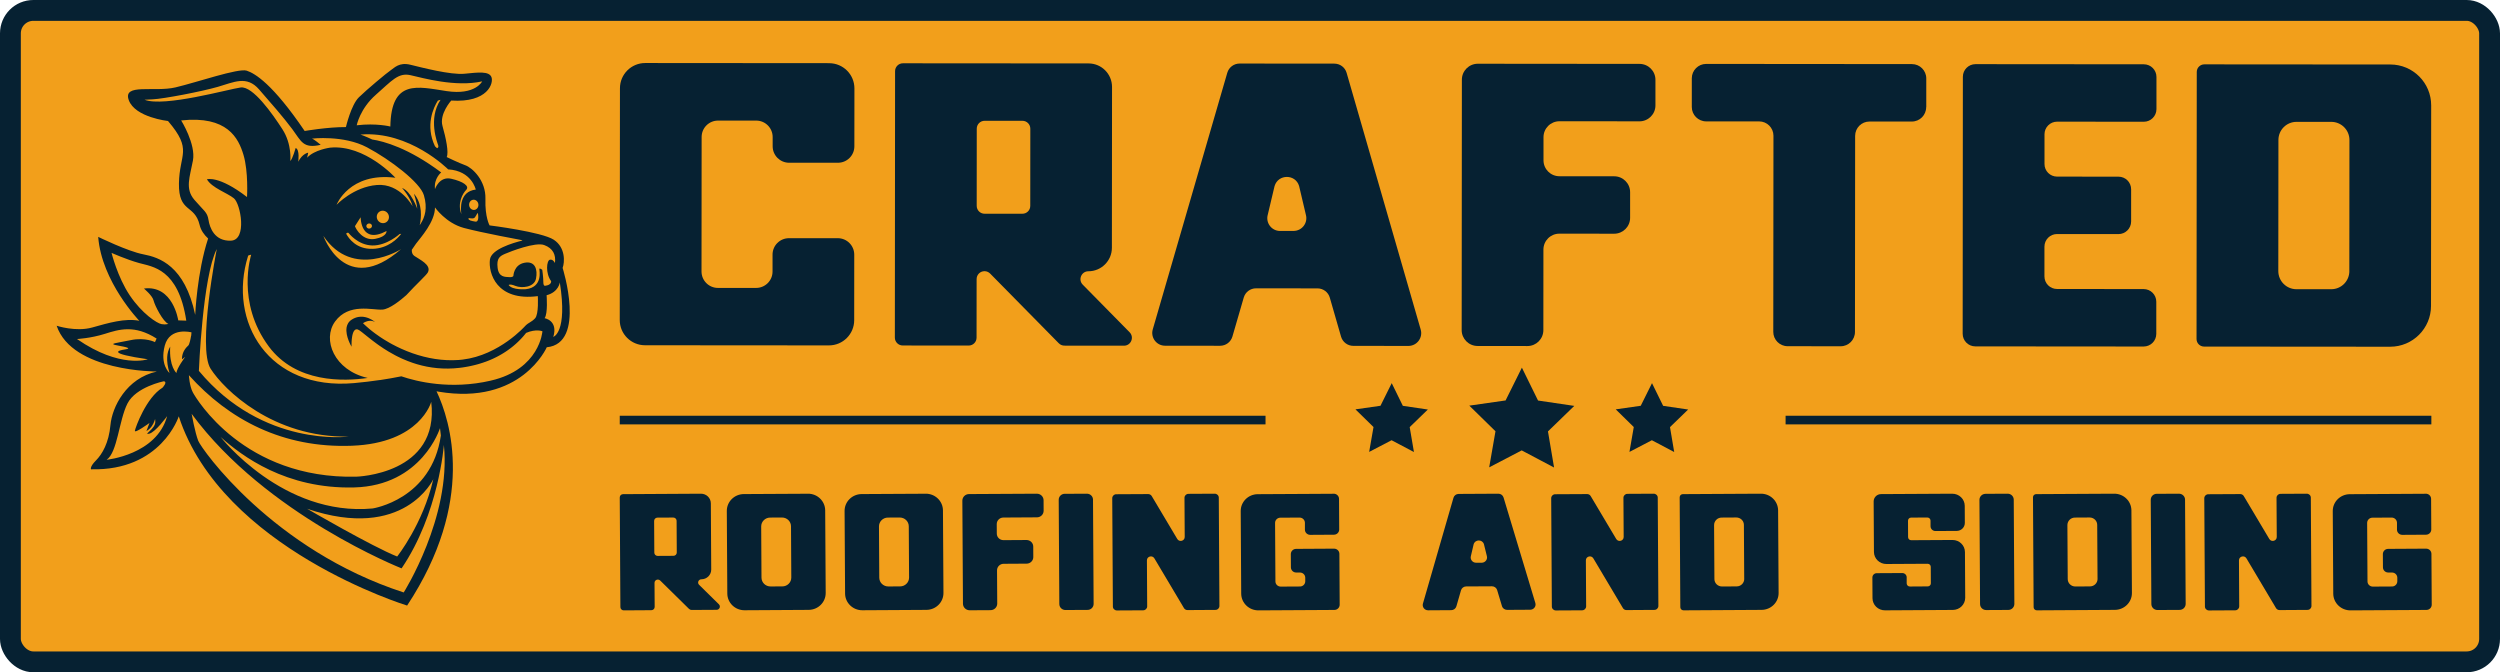 <svg xmlns="http://www.w3.org/2000/svg" fill="none" viewBox="0 0 300 80.67"><rect x="1.25" y="1.25" width="297.5" height="78.172" rx="2.75" fill="#F29F1B" stroke="#062132" stroke-width="2.5"></rect><path d="M99.502 7.584C101.176 7.584 102.535 8.942 102.531 10.618L102.524 17.561C102.524 18.65 101.639 19.531 100.55 19.531H94.69C93.6 19.524 92.719 18.643 92.719 17.554V16.445C92.719 15.356 91.837 14.471 90.748 14.471H86.17C85.081 14.468 84.196 15.349 84.196 16.438L84.182 32.577C84.182 33.666 85.064 34.55 86.153 34.55H90.731C91.82 34.554 92.705 33.673 92.705 32.584V30.552C92.705 29.463 93.59 28.582 94.679 28.582H100.54C101.629 28.589 102.51 29.47 102.51 30.559L102.504 38.421C102.504 40.094 101.145 41.452 99.468 41.448L77.399 41.431C75.725 41.431 74.366 40.073 74.37 38.397L74.394 10.59C74.394 8.918 75.753 7.56 77.43 7.563L99.499 7.58L99.502 7.584Z" fill="#062132"></path><path d="M127.055 41.193L118.816 32.826C118.639 32.646 118.394 32.542 118.141 32.542C117.619 32.542 117.194 32.964 117.194 33.489L117.187 40.522C117.187 41.044 116.762 41.469 116.24 41.466L108.329 41.459C107.807 41.459 107.382 41.034 107.382 40.512L107.409 8.538C107.409 8.016 107.835 7.591 108.357 7.594L130.627 7.611C132.182 7.611 133.444 8.876 133.444 10.431L133.427 29.736C133.427 31.291 132.161 32.553 130.605 32.553C129.765 32.553 129.34 33.565 129.932 34.163L135.554 39.873C136.141 40.47 135.719 41.483 134.879 41.483L127.732 41.476C127.48 41.476 127.234 41.376 127.058 41.193H127.055ZM117.211 15.436L117.204 24.701C117.204 25.223 117.626 25.648 118.152 25.648H122.685C123.207 25.651 123.632 25.23 123.632 24.708L123.639 15.443C123.639 14.921 123.217 14.496 122.692 14.496H118.159C117.636 14.492 117.211 14.914 117.211 15.439V15.436Z" fill="#062132"></path><path d="M160.925 40.394L159.576 35.715C159.386 35.058 158.784 34.606 158.103 34.606L150.725 34.599C150.04 34.599 149.439 35.048 149.249 35.708L147.89 40.384C147.7 41.041 147.098 41.493 146.413 41.493L139.806 41.486C138.783 41.486 138.046 40.505 138.333 39.523L147.274 8.735C147.465 8.078 148.066 7.625 148.751 7.625L160.122 7.636C160.807 7.636 161.409 8.088 161.595 8.745L170.485 39.548C170.768 40.529 170.032 41.511 169.008 41.511L162.401 41.504C161.716 41.504 161.115 41.051 160.925 40.394ZM153.612 27.711H155.223C156.247 27.711 156.983 26.733 156.7 25.752L155.897 22.34C155.472 20.861 153.377 20.861 152.945 22.34L152.136 25.752C151.852 26.733 152.585 27.715 153.609 27.715L153.612 27.711Z" fill="#062132"></path><path d="M196.734 14.558L187.132 14.551C186.078 14.551 185.22 15.405 185.22 16.462V19.237C185.22 20.291 186.071 21.148 187.129 21.148L193.705 21.155C194.76 21.155 195.617 22.012 195.614 23.066V26.139C195.614 27.193 194.753 28.05 193.698 28.046L187.122 28.039C186.068 28.039 185.21 28.893 185.21 29.951L185.203 39.617C185.203 40.671 184.346 41.528 183.291 41.524L177.31 41.517C176.255 41.517 175.398 40.66 175.401 39.606L175.425 9.561C175.425 8.506 176.283 7.649 177.337 7.649L196.744 7.667C197.799 7.667 198.656 8.524 198.653 9.578V12.65C198.653 13.704 197.792 14.561 196.737 14.561L196.734 14.558Z" fill="#062132"></path><path d="M231.14 12.864C231.14 13.818 230.365 14.589 229.414 14.585H224.342C223.391 14.579 222.617 15.353 222.617 16.303L222.596 39.831C222.596 40.785 221.822 41.556 220.871 41.552L214.516 41.545C213.565 41.545 212.791 40.771 212.794 39.821L212.815 16.293C212.815 15.339 212.044 14.568 211.093 14.568H204.738C203.787 14.561 203.013 13.791 203.016 12.837V9.391C203.02 8.441 203.794 7.667 204.745 7.67L229.432 7.691C230.382 7.691 231.157 8.465 231.153 9.415V12.861L231.14 12.864Z" fill="#062132"></path><path d="M257.251 14.61L246.854 14.599C246.017 14.599 245.34 15.277 245.34 16.113V19.68C245.336 20.516 246.014 21.193 246.85 21.193L254.222 21.2C255.059 21.2 255.736 21.878 255.736 22.714V26.578C255.733 27.414 255.052 28.091 254.218 28.091L246.847 28.084C246.01 28.084 245.333 28.762 245.333 29.598V33.165C245.329 34.001 246.007 34.678 246.844 34.678L257.24 34.689C258.077 34.689 258.755 35.369 258.755 36.206V40.069C258.751 40.906 258.074 41.583 257.237 41.583L237.035 41.566C236.198 41.566 235.52 40.885 235.52 40.052L235.544 9.212C235.544 8.375 236.226 7.698 237.059 7.698L257.261 7.715C258.098 7.715 258.775 8.396 258.775 9.232V13.096C258.772 13.932 258.094 14.61 257.258 14.61H257.251Z" fill="#062132"></path><path d="M286.843 7.739C289.55 7.739 291.742 9.937 291.742 12.643L291.722 36.71C291.722 39.416 289.523 41.611 286.815 41.607L264.494 41.59C263.992 41.59 263.584 41.182 263.584 40.681L263.612 8.631C263.612 8.13 264.02 7.722 264.521 7.722L286.843 7.739ZM281.92 32.535L281.933 16.801C281.933 15.601 280.962 14.627 279.759 14.623H275.585C274.386 14.62 273.411 15.591 273.411 16.794L273.397 32.529C273.397 33.728 274.368 34.702 275.572 34.706H279.745C280.945 34.709 281.92 33.738 281.923 32.535H281.92Z" fill="#062132"></path><path d="M82.701 73.085L79.219 69.66C79.145 69.587 79.043 69.546 78.937 69.546C78.719 69.546 78.542 69.722 78.542 69.936L78.56 72.832C78.56 73.047 78.384 73.223 78.165 73.223L74.846 73.244C74.627 73.244 74.447 73.071 74.447 72.857L74.37 59.69C74.37 59.475 74.546 59.299 74.765 59.299L84.11 59.244C84.762 59.24 85.298 59.755 85.301 60.398L85.347 68.347C85.351 68.986 84.826 69.511 84.17 69.515C83.818 69.515 83.642 69.933 83.892 70.178L86.267 72.514C86.517 72.76 86.341 73.178 85.989 73.178L82.99 73.195C82.884 73.195 82.782 73.154 82.704 73.081L82.701 73.085ZM78.496 62.506L78.518 66.321C78.518 66.536 78.697 66.709 78.916 66.709L80.819 66.698C81.037 66.698 81.213 66.522 81.213 66.308L81.192 62.492C81.192 62.278 81.013 62.105 80.794 62.105L78.891 62.116C78.673 62.116 78.496 62.292 78.496 62.506Z" fill="#062132"></path><path d="M96.954 59.244C98.089 59.237 99.016 60.135 99.023 61.248L99.083 71.156C99.09 72.269 98.174 73.178 97.039 73.185L89.346 73.23C88.211 73.237 87.284 72.338 87.277 71.225L87.217 61.317C87.21 60.205 88.126 59.296 89.261 59.289L94.896 59.258L96.954 59.247V59.244ZM94.956 69.304L94.921 63.156C94.921 62.572 94.431 62.098 93.835 62.102L92.419 62.109C91.823 62.112 91.34 62.589 91.344 63.173L91.379 69.321C91.383 69.905 91.869 70.379 92.465 70.375L93.881 70.368C94.477 70.368 94.96 69.888 94.956 69.304Z" fill="#062132"></path><path d="M111.087 59.244C112.221 59.237 113.148 60.135 113.155 61.248L113.215 71.156C113.222 72.269 112.306 73.178 111.171 73.185L103.478 73.23C102.344 73.237 101.417 72.338 101.41 71.225L101.35 61.317C101.343 60.205 102.259 59.296 103.394 59.289L109.029 59.258L111.087 59.247V59.244ZM109.089 69.304L109.053 63.156C109.053 62.572 108.564 62.098 107.968 62.102L106.551 62.109C105.956 62.109 105.473 62.589 105.477 63.173L105.512 69.321C105.515 69.905 106.002 70.379 106.597 70.375L108.014 70.368C108.609 70.368 109.092 69.888 109.089 69.304Z" fill="#062132"></path><path d="M124.436 62.081L120.405 62.105C119.961 62.105 119.605 62.461 119.609 62.897L119.616 64.037C119.616 64.472 119.979 64.822 120.423 64.818L123.182 64.801C123.626 64.801 123.985 65.15 123.989 65.582L123.996 66.847C123.996 67.282 123.64 67.635 123.2 67.638L120.44 67.655C119.996 67.655 119.64 68.011 119.644 68.447L119.668 72.428C119.668 72.864 119.313 73.216 118.872 73.219L116.363 73.233C115.919 73.233 115.559 72.884 115.556 72.452L115.482 60.08C115.482 59.645 115.838 59.292 116.278 59.289L124.422 59.244C124.866 59.244 125.226 59.593 125.229 60.025L125.236 61.29C125.236 61.725 124.881 62.078 124.44 62.081H124.436Z" fill="#062132"></path><path d="M127.771 59.258L130.428 59.244C130.829 59.244 131.157 59.558 131.161 59.952L131.235 72.469C131.235 72.864 130.914 73.185 130.509 73.188L127.852 73.202C127.45 73.202 127.122 72.888 127.119 72.49L127.045 59.973C127.045 59.579 127.365 59.258 127.771 59.254V59.258Z" fill="#062132"></path><path d="M142.617 59.261L145.771 59.244C146.035 59.244 146.254 59.451 146.254 59.714L146.331 72.715C146.331 72.974 146.12 73.188 145.852 73.188L142.497 73.209C142.324 73.209 142.166 73.119 142.078 72.974L138.525 67.002C138.279 66.584 137.627 66.76 137.63 67.244L137.662 72.763C137.662 73.022 137.451 73.237 137.183 73.237L134.029 73.254C133.765 73.254 133.546 73.047 133.546 72.784L133.469 59.783C133.469 59.524 133.68 59.309 133.948 59.309L137.785 59.289C137.958 59.289 138.117 59.379 138.205 59.524L141.271 64.676C141.517 65.095 142.169 64.918 142.166 64.434L142.138 59.734C142.138 59.475 142.349 59.261 142.617 59.261Z" fill="#062132"></path><path d="M160.046 59.244C160.395 59.244 160.68 59.517 160.684 59.862L160.705 63.539C160.705 63.882 160.427 64.162 160.074 64.165L157.227 64.182C156.878 64.182 156.593 63.909 156.589 63.564V62.727C156.582 62.385 156.297 62.109 155.948 62.109L153.639 62.123C153.291 62.123 153.009 62.406 153.009 62.748L153.051 69.774C153.051 70.116 153.336 70.392 153.689 70.392L156.001 70.379C156.349 70.379 156.631 70.095 156.631 69.753V69.321C156.628 68.979 156.342 68.703 155.99 68.703H155.546C155.197 68.706 154.912 68.43 154.908 68.087L154.898 66.491C154.898 66.149 155.176 65.869 155.528 65.865L160.088 65.838C160.437 65.838 160.723 66.111 160.726 66.456L160.761 72.566C160.761 72.908 160.483 73.188 160.131 73.192L151.014 73.244C149.879 73.251 148.953 72.352 148.945 71.239L148.886 61.331C148.878 60.218 149.795 59.309 150.929 59.302L156.564 59.271L160.046 59.251V59.244Z" fill="#062132"></path><path d="M180.235 72.729L179.657 70.807C179.576 70.538 179.322 70.355 179.036 70.355L175.939 70.372C175.654 70.372 175.4 70.562 175.322 70.831L174.766 72.76C174.688 73.029 174.438 73.219 174.149 73.219L171.375 73.237C170.945 73.237 170.635 72.836 170.751 72.431L174.417 59.731C174.494 59.461 174.748 59.271 175.033 59.271L179.805 59.244C180.09 59.244 180.344 59.427 180.425 59.696L184.241 72.356C184.365 72.76 184.055 73.164 183.628 73.168L180.855 73.185C180.57 73.185 180.316 73.002 180.231 72.732L180.235 72.729ZM177.13 67.528H177.807C178.236 67.521 178.543 67.116 178.42 66.712L178.074 65.309C177.891 64.701 177.01 64.707 176.837 65.316L176.507 66.722C176.39 67.127 176.7 67.528 177.13 67.528Z" fill="#062132"></path><path d="M195.292 59.261L198.446 59.244C198.71 59.244 198.929 59.451 198.929 59.714L199.006 72.715C199.006 72.974 198.794 73.188 198.527 73.188L195.172 73.209C194.999 73.209 194.841 73.123 194.753 72.974L191.2 67.002C190.953 66.584 190.302 66.76 190.305 67.244L190.337 72.763C190.337 73.022 190.126 73.237 189.858 73.237L186.704 73.254C186.439 73.254 186.221 73.047 186.221 72.784L186.144 59.783C186.144 59.524 186.355 59.309 186.622 59.309L190.46 59.289C190.633 59.289 190.792 59.375 190.88 59.524L193.945 64.676C194.196 65.095 194.844 64.918 194.841 64.434L194.812 59.734C194.812 59.475 195.024 59.261 195.292 59.261Z" fill="#062132"></path><path d="M211.305 59.244C212.44 59.237 213.366 60.135 213.373 61.248L213.433 71.156C213.44 72.269 212.524 73.178 211.389 73.185L202.022 73.24C201.811 73.24 201.638 73.074 201.638 72.867L201.561 59.672C201.561 59.465 201.73 59.296 201.941 59.296L209.253 59.254L211.312 59.244H211.305ZM209.306 69.466L209.268 62.986C209.268 62.492 208.855 62.095 208.351 62.098L206.6 62.109C206.096 62.109 205.691 62.513 205.691 63.011L205.729 69.491C205.729 69.985 206.142 70.382 206.65 70.379L208.401 70.368C208.905 70.368 209.31 69.964 209.31 69.466H209.306Z" fill="#062132"></path><path d="M234.275 59.247C235.096 59.244 235.766 59.893 235.769 60.699L235.78 62.748C235.78 63.277 235.35 63.705 234.811 63.709L232.252 63.723C231.931 63.723 231.667 63.47 231.664 63.152V62.468C231.66 62.264 231.487 62.098 231.279 62.102L229.334 62.112C229.126 62.112 228.957 62.278 228.961 62.482L228.971 64.459C228.971 64.663 229.14 64.829 229.352 64.825L234.3 64.797C235.121 64.794 235.791 65.444 235.794 66.249L235.826 71.723C235.829 72.528 235.17 73.185 234.345 73.192L226.195 73.24C225.374 73.244 224.704 72.594 224.7 71.789L224.686 69.3C224.686 69.017 224.919 68.782 225.208 68.782L228.273 68.765C228.562 68.765 228.802 68.993 228.802 69.276V70.016C228.809 70.22 228.979 70.386 229.187 70.382L231.329 70.368C231.537 70.368 231.706 70.199 231.702 69.995L231.692 68.018C231.692 67.814 231.523 67.648 231.315 67.652L226.367 67.68C225.546 67.683 224.877 67.033 224.873 66.228L224.838 60.173C224.838 59.69 225.232 59.292 225.726 59.292L234.271 59.244L234.275 59.247Z" fill="#062132"></path><path d="M238.259 59.258L240.916 59.244C241.318 59.244 241.646 59.558 241.649 59.956L241.723 72.473C241.723 72.867 241.403 73.188 240.998 73.192L238.34 73.206C237.939 73.206 237.611 72.891 237.607 72.497L237.533 59.98C237.533 59.586 237.854 59.264 238.259 59.261V59.258Z" fill="#062132"></path><path d="M253.702 59.244C254.836 59.237 255.763 60.135 255.77 61.248L255.83 71.156C255.837 72.269 254.921 73.178 253.786 73.185L244.419 73.24C244.208 73.24 244.035 73.074 244.035 72.867L243.958 59.672C243.958 59.465 244.127 59.296 244.338 59.296L251.651 59.254L253.709 59.244H253.702ZM251.704 69.466L251.665 62.986C251.665 62.492 251.252 62.095 250.749 62.098L248.997 62.109C248.493 62.109 248.088 62.513 248.088 63.011L248.127 69.491C248.127 69.985 248.539 70.382 249.046 70.379L250.798 70.368C251.302 70.368 251.707 69.964 251.707 69.466H251.704Z" fill="#062132"></path><path d="M258.816 59.258L261.473 59.244C261.875 59.244 262.203 59.558 262.206 59.952L262.28 72.469C262.28 72.864 261.959 73.185 261.554 73.188L258.897 73.202C258.495 73.202 258.168 72.888 258.164 72.49L258.09 59.973C258.09 59.579 258.411 59.258 258.816 59.254V59.258Z" fill="#062132"></path><path d="M273.662 59.261L276.816 59.244C277.08 59.244 277.299 59.451 277.299 59.714L277.376 72.715C277.376 72.974 277.165 73.188 276.897 73.188L273.542 73.209C273.37 73.209 273.211 73.119 273.123 72.974L269.571 67.002C269.324 66.584 268.672 66.76 268.676 67.244L268.707 72.763C268.707 73.022 268.496 73.237 268.228 73.237L265.074 73.254C264.81 73.254 264.591 73.047 264.591 72.784L264.514 59.783C264.514 59.524 264.725 59.309 264.993 59.309L268.831 59.289C269.003 59.289 269.162 59.379 269.25 59.524L272.316 64.676C272.566 65.095 273.214 64.918 273.211 64.434L273.183 59.734C273.183 59.475 273.394 59.261 273.662 59.261Z" fill="#062132"></path><path d="M291.095 59.244C291.444 59.244 291.729 59.517 291.733 59.862L291.754 63.539C291.754 63.882 291.476 64.162 291.123 64.165L288.276 64.182C287.927 64.182 287.641 63.909 287.638 63.564V62.727C287.631 62.385 287.346 62.109 286.997 62.109L284.688 62.123C284.339 62.123 284.058 62.406 284.058 62.748L284.1 69.774C284.1 70.116 284.389 70.392 284.738 70.392L287.046 70.379C287.395 70.379 287.677 70.095 287.677 69.753V69.321C287.673 68.979 287.388 68.703 287.035 68.703H286.591C286.242 68.706 285.957 68.43 285.954 68.087L285.943 66.491C285.943 66.149 286.221 65.869 286.574 65.865L291.134 65.838C291.483 65.838 291.768 66.111 291.772 66.456L291.807 72.566C291.807 72.908 291.529 73.188 291.176 73.192L282.059 73.244C280.925 73.251 279.998 72.352 279.991 71.239L279.931 61.331C279.924 60.218 280.84 59.309 281.975 59.303L287.61 59.271L291.092 59.251L291.095 59.244Z" fill="#062132"></path><g clip-path="url(#clip0_33_210)"><path d="M67.515 32.15C67.766 31.491 67.884 29.708 66.453 28.769C65.022 27.829 58.75 27.047 58.75 27.047C58.75 27.047 58.187 26.095 58.251 23.869C58.316 21.644 56.667 20.131 55.851 19.838C55.037 19.545 53.605 18.847 53.605 18.847C53.87 18.306 53.515 16.579 53.102 15.129C52.689 13.678 54.147 12.066 54.147 12.066C58.56 12.35 59.265 9.958 58.97 9.243C58.675 8.528 57.404 8.681 55.744 8.848C54.085 9.016 50.555 8.086 49.227 7.765C47.9 7.443 47.323 8.142 46.879 8.435C46.435 8.728 44.006 10.755 43.066 11.676C42.127 12.597 41.511 15.249 41.511 15.249C39.321 15.239 36.559 15.718 36.559 15.718C32.739 10.088 30.609 8.812 29.61 8.481C28.61 8.149 23.628 9.882 21.061 10.486C18.494 11.09 14.7 9.953 15.455 12.022C16.211 14.091 20.162 14.521 20.162 14.521C23.159 18.031 21.527 18.435 21.473 22.009C21.418 25.584 23.357 24.483 23.954 26.991C24.111 27.644 24.493 28.181 24.974 28.619C23.639 32.674 23.424 37.786 23.424 37.786C22.179 31.864 19.093 30.881 17.207 30.521C15.319 30.161 11.783 28.423 11.783 28.423C12.2 33.813 16.715 38.494 16.715 38.494C15.011 38.157 13.012 38.754 11.053 39.302C9.094 39.85 6.798 39.089 6.798 39.089C8.671 44.621 18.833 44.583 18.833 44.583C15.149 45.38 13.449 48.865 13.254 51.002C13.059 53.139 12.274 54.491 11.512 55.257C10.749 56.023 10.918 56.316 10.918 56.316C19.355 56.527 21.453 49.959 21.453 49.959C26.653 65.865 48.854 72.668 48.854 72.668C57.098 60.161 54.074 50.531 52.383 46.949C52.517 46.978 52.592 46.996 52.592 46.996C62.555 48.689 65.612 41.671 65.612 41.671C70.38 41.224 67.515 32.152 67.515 32.152V32.15ZM56.924 25.189C56.618 25.225 56.337 24.981 56.297 24.645C56.257 24.308 56.472 24.006 56.78 23.97C57.087 23.933 57.366 24.177 57.406 24.514C57.446 24.85 57.231 25.152 56.924 25.189ZM57.031 26.592C56.51 26.505 56.232 26.432 56.21 26.241C56.188 26.05 56.782 26.383 57 26.072C57.219 25.76 57.315 25.449 57.35 25.611C57.359 25.655 57.552 26.681 57.031 26.594V26.592ZM53.774 20.324C56.614 20.495 57.091 22.748 57.091 22.748C55.116 22.983 55.269 25.065 55.363 25.702C54.864 24.372 55.511 23.234 55.942 22.787C56.383 22.33 55.575 21.773 54.142 21.449C52.709 21.125 52.197 22.692 52.197 22.692C52.044 21.405 52.942 20.692 52.942 20.692C49.02 17.756 46.074 16.956 44.663 16.739C43.816 16.337 43.261 16.148 43.261 16.148C49.14 15.658 53.776 20.323 53.776 20.323L53.774 20.324ZM52.583 17.438C52.678 17.727 52.445 17.784 52.445 17.784C52.372 17.707 52.29 17.631 52.199 17.554C51.006 15.043 52.024 12.89 52.545 12.069C52.743 12.004 52.865 11.978 52.865 11.978C51.338 14.259 52.49 17.149 52.585 17.438H52.583ZM45.098 11.374C46.999 9.709 47.778 8.688 49.257 9.021C50.735 9.354 54.648 10.479 57.863 9.765C57.863 9.765 57.044 11.452 53.594 10.932C50.143 10.413 46.939 9.445 46.842 15.183C46.842 15.183 45.171 14.752 42.806 15.034C42.806 15.034 43.197 13.039 45.1 11.374H45.098ZM17.354 11.967C17.582 11.958 17.899 11.942 18.336 11.92C19.707 11.847 24.193 10.983 26.136 10.422C28.078 9.862 29.599 9.021 31.091 10.732C32.584 12.442 34.008 14.071 35.079 15.503C36.149 16.936 36.35 17.871 38.482 17.378C38.482 17.378 37.681 16.694 37.433 16.634C37.433 16.634 41.218 16.184 44.035 17.676C46.852 19.171 50.415 21.893 50.868 23.429C51.321 24.963 51.001 26.051 50.467 26.865C50.433 26.918 50.4 26.969 50.365 27.02C50.557 26.172 50.744 24.501 49.675 23.243C49.675 23.243 50.029 24.326 50.069 25.04C50.069 25.04 49.322 22.925 48.244 22.559C48.244 22.559 49.224 23.611 49.519 24.768C49.519 24.768 48.039 21.977 45.231 22.199C42.423 22.421 40.386 24.574 40.386 24.574C40.386 24.574 41.919 20.637 47.445 21.329C47.445 21.329 43.795 17.311 39.614 17.718C39.614 17.718 37.732 17.964 36.856 18.923L36.987 18.322C36.987 18.322 36.299 18.404 35.789 19.409C35.789 19.409 35.996 17.946 35.479 17.76C35.479 17.76 35.117 19.063 34.833 19.322C34.833 19.322 35.07 17.338 33.883 15.5C32.697 13.662 30.34 10.3 28.878 10.497C27.492 10.683 19.689 12.886 17.352 11.971L17.354 11.967ZM44.698 29.86C42.76 29.919 41.845 28.619 41.531 28.035C41.55 28.024 41.568 28.011 41.586 27.995C41.75 27.855 41.837 27.966 41.837 27.966C41.837 27.966 42.941 29.424 44.683 29.456C46.427 29.489 47.953 28.079 47.953 28.079C47.953 28.079 48.028 28.073 48.144 28.064C47.725 28.617 46.608 29.806 44.694 29.864L44.698 29.86ZM48.128 29.899C41.429 35.731 38.806 28.31 38.806 28.31C42.36 33.599 48.128 29.899 48.128 29.899ZM46.383 27.722C46.383 27.722 46.478 28.385 45.025 28.663C43.574 28.941 42.735 27.556 42.595 27.138L43.278 26.068C43.278 26.068 43.254 29.398 46.383 27.722ZM43.962 27.163C43.942 26.994 44.077 26.84 44.262 26.818C44.448 26.796 44.616 26.914 44.636 27.083C44.656 27.253 44.521 27.407 44.335 27.429C44.15 27.451 43.982 27.333 43.962 27.163ZM45.641 25.343C46.008 25.182 46.442 25.36 46.609 25.74C46.777 26.121 46.615 26.561 46.247 26.721C45.879 26.883 45.446 26.705 45.278 26.325C45.111 25.944 45.273 25.504 45.641 25.343ZM23.324 23.975C22.175 22.643 22.787 21.221 23.153 19.26C23.519 17.298 21.74 14.452 21.74 14.452C27.277 13.853 28.621 16.572 29.222 18.597C29.823 20.625 29.642 23.644 29.642 23.644C26.241 21.021 24.83 21.518 24.83 21.518C25.433 22.555 27.273 23.147 28.071 23.8C28.868 24.455 29.686 28.794 27.716 28.88C25.746 28.963 25.162 27.325 25.019 26.383C24.878 25.44 24.471 25.309 23.323 23.977L23.324 23.975ZM26.015 29.882C26.015 29.882 23.67 41.741 25.274 44.247C26.877 46.754 32.739 52.532 41.854 52.392C41.854 52.392 31.578 53.75 23.865 44.505C23.865 44.505 24.315 33.165 26.015 29.882ZM44.725 61.015C33.959 62.025 26.474 52.438 26.474 52.438C29.043 54.74 34.327 58.698 42.491 58.493C50.653 58.287 52.8 51.375 52.8 51.375L52.905 52.261C51.797 59.947 44.725 61.013 44.725 61.013V61.015ZM51.999 57.497C50.753 62.906 47.66 66.782 47.66 66.782C44.687 65.606 36.856 61.053 36.856 61.053C48.528 65.015 51.999 57.499 51.999 57.499V57.497ZM42.742 57.204C29.282 57.501 23.543 47.841 23.137 47.08C22.731 46.319 22.667 45.022 22.667 45.022C27.488 50.383 33.968 53.795 42.209 53.49C50.449 53.184 51.747 48.218 51.747 48.218C52.787 56.953 42.74 57.202 42.74 57.202L42.742 57.204ZM15.566 35.435C14.09 33.227 13.385 30.343 13.385 30.343C13.385 30.343 15.12 31.125 16.703 31.567C18.285 32.01 21.398 32.215 22.354 38.479L21.391 38.445C21.391 38.445 20.768 34.164 17.27 34.625C17.27 34.625 18.294 35.469 18.43 36.061C18.569 36.652 19.568 38.623 20.204 38.863C20.204 38.863 19.903 38.989 19.375 38.894C18.847 38.8 17.045 37.642 15.566 35.435ZM14.101 41.455C15.297 41.673 15.809 41.813 14.989 41.934C14.172 42.054 12.795 42.398 17.738 43.113C17.738 43.113 14.412 44.272 9.239 40.683C9.239 40.683 10.873 40.601 12.584 40.061C14.297 39.52 16.14 38.942 18.793 40.627L18.596 41.054C18.596 41.054 17.444 40.45 15.688 40.816C13.933 41.182 12.905 41.236 14.101 41.455ZM17.937 50.756L17.573 51.728C18.696 51.086 18.589 49.688 18.636 50.582C18.682 51.475 17.119 52.201 17.881 52.05C18.642 51.899 20.058 49.932 20.058 49.932C18.811 54.576 12.793 55.173 12.793 55.173C14.099 54.298 14.27 50.441 15.29 48.431C16.309 46.421 19.65 45.754 19.65 45.754C20.167 45.812 19.501 46.521 19.501 46.521C17.544 47.714 16.258 51.284 16.187 51.683C16.114 52.081 17.937 50.755 17.937 50.755V50.756ZM20.424 41.597C20.029 42.256 19.881 43.251 20.342 44.76C20.342 44.76 19.168 43.775 19.772 41.478C20.377 39.18 22.979 39.883 22.979 39.883L22.94 40.314C22.94 40.314 22.937 40.314 22.927 40.314C22.873 40.702 22.716 41.347 22.603 41.455C22.441 41.61 21.81 42.156 21.835 43.12L22.228 42.825C22.228 42.825 21.161 44.256 21.178 44.771C21.178 44.771 20.271 43.97 20.426 41.595L20.424 41.597ZM53.266 53.39C54.162 62.052 48.446 71.095 48.446 71.095C32.725 65.996 24.175 53.883 23.787 52.895C23.399 51.907 22.997 49.661 22.997 49.661C31.907 61.776 48.191 68.203 48.191 68.203C52.669 61.601 53.266 53.392 53.266 53.392V53.39ZM58.901 45.675C54.031 46.8 49.967 45.775 48.161 45.157C47.352 45.322 46.5 45.473 45.601 45.608L45.575 45.604C44.596 45.75 43.562 45.875 42.471 45.974C32.262 46.887 27.294 38.652 29.768 30.709C29.768 30.709 29.762 30.701 29.755 30.689C29.979 30.568 30.141 30.574 30.141 30.574C30.141 30.574 28.3 36.274 32.262 41.586C35.529 45.966 41.227 45.775 44.126 45.355C40.082 44.436 38.64 40.734 40.211 38.578C41.861 36.314 44.699 37.235 45.89 37.153C46.76 37.093 48.099 36.002 48.756 35.418C49.976 34.088 51.185 33.013 51.354 32.667C51.787 31.775 50.333 31.14 49.71 30.703C49.466 30.532 49.404 30.254 49.417 29.975C49.59 29.708 49.768 29.447 49.925 29.238C50.495 28.481 52.193 26.63 52.197 24.89C52.197 24.89 53.501 26.774 55.669 27.355C57.838 27.935 62.59 28.81 62.59 28.81C62.59 28.81 62.63 28.827 62.699 28.863C61.488 29.16 58.941 29.926 58.79 31.151C58.593 32.749 59.558 36.179 64.538 35.535C64.538 35.535 64.671 37.713 64.207 38.201C63.742 38.689 63.445 38.681 63.043 39.094C63.043 39.094 59.941 42.627 55.498 43.153C55.351 43.171 55.201 43.186 55.052 43.197C53.127 43.338 51.232 42.998 49.506 42.392C49.045 42.23 48.598 42.05 48.162 41.853C47.802 41.69 47.45 41.517 47.11 41.335H47.106C47.041 41.298 46.977 41.264 46.912 41.227L46.899 41.22C46.835 41.185 46.773 41.151 46.711 41.115L46.704 41.111C46.507 40.998 46.314 40.883 46.127 40.767H46.125C46.067 40.729 46.007 40.692 45.948 40.654C45.939 40.649 45.932 40.643 45.923 40.638C45.872 40.605 45.821 40.572 45.77 40.539L45.739 40.519C45.688 40.487 45.639 40.452 45.588 40.419C45.581 40.414 45.573 40.408 45.564 40.403C45.391 40.286 45.222 40.168 45.06 40.048C45.049 40.039 45.038 40.032 45.025 40.023C44.983 39.992 44.942 39.961 44.901 39.93C44.887 39.919 44.872 39.908 44.86 39.897C44.821 39.868 44.785 39.839 44.747 39.812C44.732 39.801 44.718 39.788 44.701 39.777C44.663 39.748 44.627 39.719 44.588 39.688C44.576 39.677 44.563 39.668 44.55 39.657C44.503 39.619 44.456 39.582 44.41 39.544L44.404 39.539C44.355 39.498 44.308 39.459 44.259 39.418C44.248 39.409 44.237 39.4 44.228 39.391C44.191 39.36 44.157 39.331 44.122 39.3C44.106 39.287 44.091 39.273 44.077 39.26C44.048 39.235 44.017 39.207 43.987 39.182C43.971 39.167 43.955 39.153 43.938 39.138C43.909 39.113 43.882 39.087 43.855 39.062C43.838 39.047 43.824 39.033 43.807 39.018C43.778 38.991 43.749 38.964 43.72 38.938C43.707 38.925 43.693 38.913 43.68 38.902C43.638 38.863 43.598 38.823 43.558 38.785C43.558 38.785 43.767 38.63 44.071 38.547C44.124 38.532 44.182 38.519 44.241 38.51C44.475 38.474 44.745 38.494 45.011 38.649C45.011 38.649 44.716 38.381 44.252 38.19C44.19 38.165 44.126 38.141 44.059 38.119C43.924 38.075 43.778 38.041 43.625 38.021C43.587 38.015 43.547 38.012 43.509 38.01C43.35 37.999 43.185 38.004 43.015 38.033C42.758 38.077 42.491 38.174 42.22 38.345C42.016 38.474 41.868 38.63 41.766 38.805C41.686 38.942 41.633 39.087 41.602 39.24C41.599 39.262 41.593 39.284 41.59 39.306C41.422 40.341 42.187 41.606 42.187 41.606C42.187 41.606 42.176 41.331 42.194 40.982C42.205 40.791 42.223 40.578 42.26 40.374C42.265 40.339 42.272 40.307 42.278 40.274C42.282 40.257 42.285 40.241 42.289 40.225C42.296 40.192 42.303 40.159 42.312 40.128C42.325 40.081 42.338 40.035 42.353 39.99C42.364 39.955 42.376 39.923 42.391 39.89C42.433 39.788 42.484 39.7 42.545 39.637C42.644 39.533 42.77 39.488 42.93 39.537C43.035 39.568 43.197 39.681 43.414 39.848C43.822 40.163 44.425 40.68 45.209 41.249C45.313 41.326 45.422 41.402 45.533 41.48C45.867 41.713 46.229 41.95 46.62 42.185C46.881 42.341 47.154 42.494 47.438 42.643C47.509 42.681 47.582 42.718 47.654 42.754C47.8 42.827 47.949 42.9 48.1 42.971C48.177 43.005 48.254 43.04 48.33 43.075C48.716 43.246 49.122 43.406 49.546 43.55C49.715 43.606 49.888 43.661 50.063 43.713C51.554 44.15 53.257 44.365 55.152 44.141C55.263 44.128 55.376 44.114 55.489 44.097C55.609 44.081 55.727 44.061 55.846 44.041C55.884 44.034 55.922 44.028 55.961 44.021C56.039 44.006 56.117 43.994 56.194 43.979C56.239 43.97 56.283 43.961 56.327 43.952C56.396 43.937 56.465 43.925 56.532 43.908C56.578 43.899 56.623 43.888 56.669 43.877C56.734 43.863 56.798 43.848 56.864 43.832C56.909 43.821 56.955 43.81 56.998 43.799C57.062 43.782 57.124 43.766 57.188 43.75C57.231 43.739 57.275 43.726 57.317 43.715C57.381 43.697 57.443 43.679 57.506 43.661C57.546 43.648 57.586 43.637 57.626 43.624C57.694 43.604 57.759 43.582 57.825 43.56C57.859 43.55 57.892 43.539 57.927 43.528C58.014 43.499 58.1 43.469 58.185 43.438C58.196 43.435 58.209 43.431 58.22 43.428C58.316 43.393 58.411 43.358 58.504 43.322C58.533 43.311 58.56 43.3 58.59 43.288C58.653 43.262 58.717 43.236 58.781 43.211C58.815 43.197 58.85 43.182 58.883 43.167C58.939 43.144 58.994 43.12 59.048 43.095C59.085 43.078 59.119 43.062 59.154 43.047C59.207 43.024 59.258 43 59.309 42.974C59.343 42.958 59.378 42.942 59.413 42.923C59.464 42.9 59.513 42.874 59.562 42.849C59.595 42.833 59.629 42.814 59.662 42.798C59.711 42.773 59.762 42.745 59.809 42.72C59.84 42.703 59.871 42.687 59.902 42.669C59.955 42.64 60.006 42.611 60.057 42.581C60.083 42.567 60.11 42.552 60.135 42.538C60.201 42.499 60.265 42.461 60.328 42.423C60.339 42.416 60.35 42.41 60.361 42.403C60.436 42.358 60.509 42.31 60.581 42.265C60.6 42.254 60.616 42.241 60.634 42.23C60.687 42.196 60.74 42.161 60.793 42.125C60.816 42.108 60.84 42.092 60.864 42.075C60.909 42.044 60.953 42.014 60.996 41.983C61.022 41.965 61.047 41.946 61.071 41.928C61.113 41.897 61.153 41.868 61.195 41.837C61.221 41.819 61.244 41.799 61.27 41.781C61.31 41.75 61.35 41.719 61.388 41.69C61.412 41.671 61.435 41.653 61.459 41.633C61.499 41.602 61.537 41.569 61.575 41.539C61.597 41.52 61.619 41.504 61.639 41.486C61.681 41.451 61.721 41.417 61.761 41.382C61.778 41.368 61.796 41.353 61.812 41.338C61.863 41.295 61.912 41.249 61.962 41.206C61.967 41.2 61.972 41.195 61.978 41.191C62.034 41.14 62.089 41.089 62.144 41.036C62.149 41.031 62.154 41.027 62.158 41.022C62.206 40.976 62.251 40.931 62.297 40.887C62.309 40.874 62.324 40.86 62.337 40.847C62.373 40.811 62.409 40.774 62.446 40.736C62.46 40.72 62.477 40.705 62.491 40.689C62.524 40.654 62.557 40.62 62.59 40.585C62.604 40.569 62.621 40.552 62.635 40.536C62.666 40.501 62.697 40.468 62.728 40.434C62.743 40.418 62.757 40.401 62.77 40.387C62.801 40.352 62.832 40.316 62.861 40.281C62.874 40.267 62.886 40.252 62.897 40.237C62.93 40.199 62.961 40.161 62.992 40.123C63.001 40.112 63.01 40.101 63.017 40.092C63.057 40.043 63.096 39.995 63.132 39.948C64.343 39.431 65.091 39.752 65.091 39.752C65.091 39.752 64.794 44.314 58.899 45.673L58.901 45.675ZM63.121 34.703C63.121 34.703 61.519 34.849 61.038 34.208C61.038 34.208 61.128 34.017 61.861 34.312C62.593 34.607 64.11 34.494 64.321 33.435C64.532 32.376 64.245 31.285 62.947 31.529C61.648 31.773 61.605 33.105 61.605 33.105C61.605 33.105 61.581 33.287 61.106 33.255C60.629 33.222 59.851 33.291 59.713 32.139C59.576 30.987 59.973 30.736 60.614 30.457C61.255 30.179 64.243 29.014 65.302 29.405C66.362 29.797 66.723 30.563 66.595 31.567C66.595 31.567 66.379 31.076 65.985 31.167C65.592 31.258 65.435 32.783 66.133 33.735C66.133 33.735 66.233 34.195 65.412 34.294C65.412 34.294 65.195 34.365 65.199 33.824C65.202 33.284 65.071 32.377 65.071 32.377C65.071 32.377 64.724 32.104 64.724 32.285C64.724 32.465 65.162 34.457 63.121 34.701V34.703ZM66.397 40.428C66.999 38.438 65.35 38.184 65.35 38.184C65.767 37.655 65.592 35.428 65.592 35.428C67.047 35.045 67.178 33.89 67.178 33.89C68.135 39.921 66.397 40.428 66.397 40.428Z" fill="#062132"></path></g><path d="M151.863 49.889H74.37V50.926H151.863V49.889Z" fill="#062132"></path><path d="M291.763 49.889H214.271V50.926H291.763V49.889Z" fill="#062132"></path><path d="M182.627 44.118L184.564 48.064L188.913 48.707L185.756 51.769L186.489 56.103L182.603 54.047L178.703 56.082L179.457 51.752L176.317 48.676L180.67 48.054L182.627 44.118Z" fill="#062132"></path><path d="M198.241 45.977L199.576 48.7L202.577 49.143L200.399 51.254L200.904 54.243L198.224 52.827L195.534 54.23L196.053 51.244L193.888 49.122L196.89 48.693L198.241 45.977Z" fill="#062132"></path><path d="M167.007 45.977L168.341 48.7L171.342 49.143L169.164 51.254L169.672 54.243L166.989 52.827L164.299 54.23L164.821 51.244L162.654 49.122L165.658 48.693L167.007 45.977Z" fill="#062132"></path><defs><clipPath id="clip0_33_210"><rect width="62.395" height="65.714" fill="white" transform="translate(6.302 7.563)"></rect></clipPath></defs></svg>
